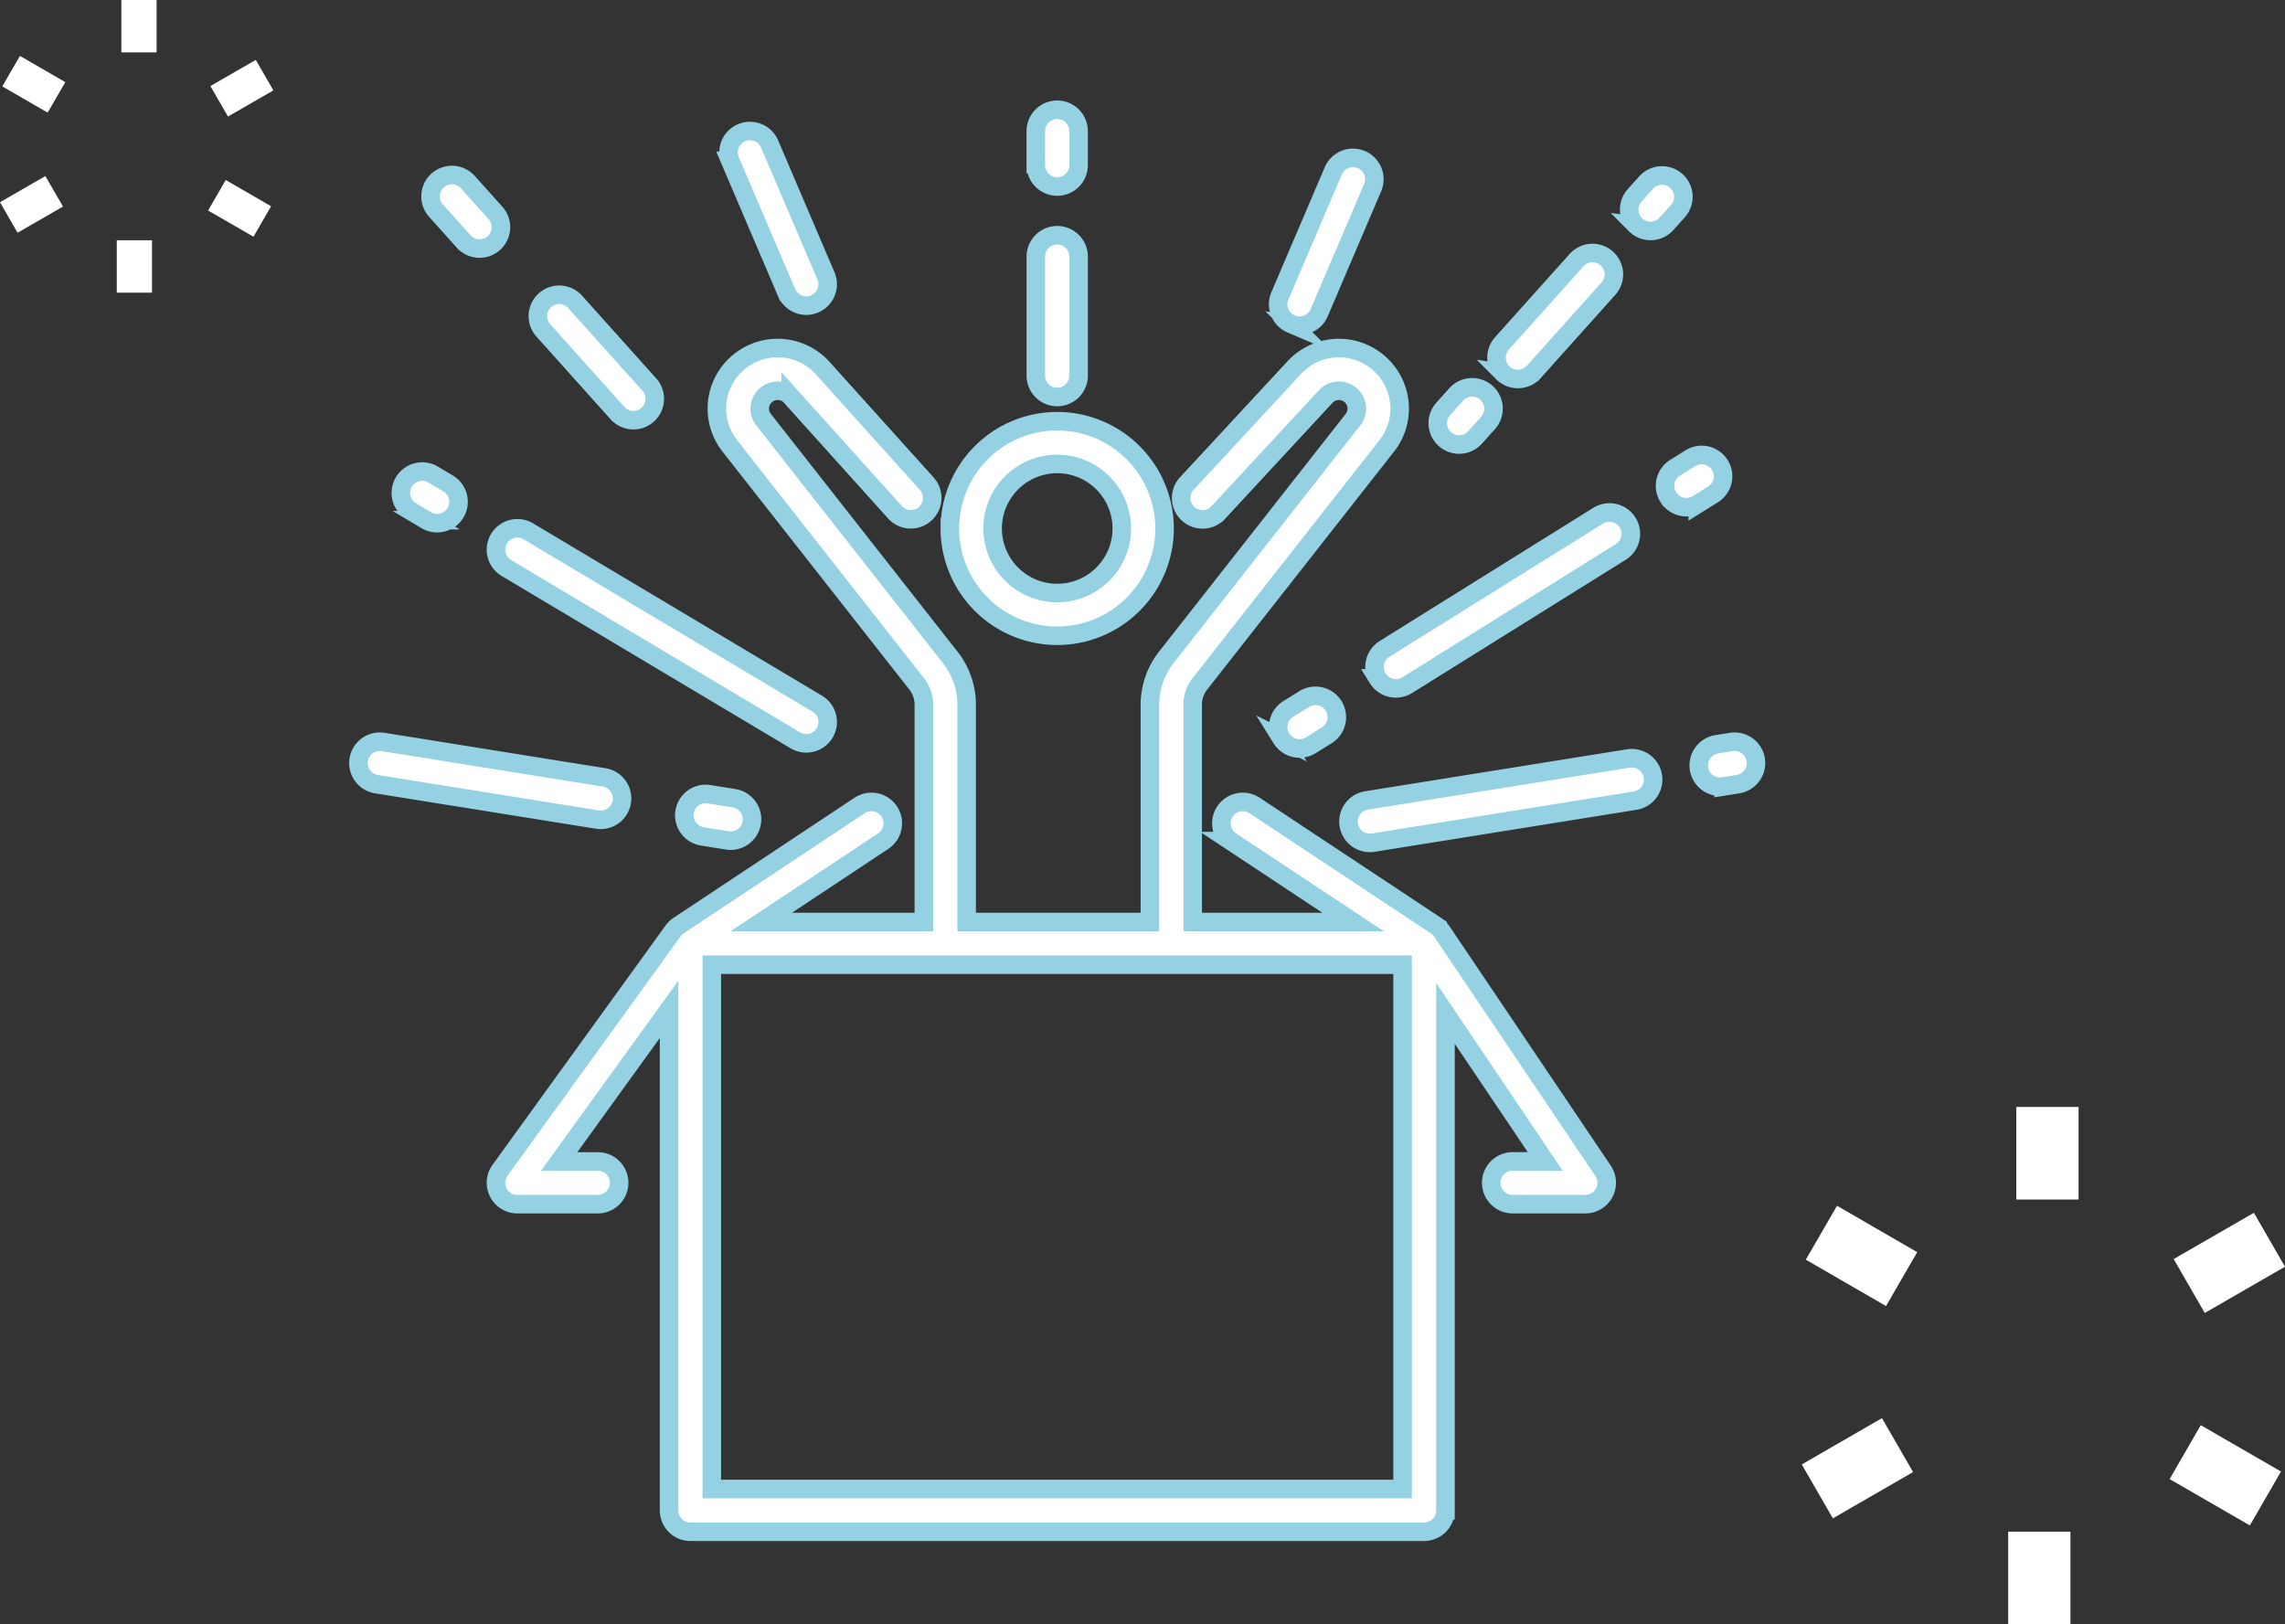 <svg xmlns="http://www.w3.org/2000/svg" width="369.761" height="262.871" viewBox="0 0 369.761 262.871"><rect x="0" y="0" width="369.761" height="262.871" fill="#333333" stroke="none"/><g transform="translate(-667 -3122.236)"><g transform="translate(958.562 3301.383)"><rect width="10.073" height="14.984" transform="translate(34.721)" fill="#fff"/><rect width="10.073" height="14.987" transform="matrix(0.501, -0.866, 0.866, 0.501, 0.658, 24.715)" fill="#fff"/><rect width="14.985" height="10.073" transform="translate(0 57.856) rotate(-29.99)" fill="#fff"/><rect width="10.073" height="14.991" transform="translate(33.405 68.734)" fill="#fff"/><rect width="10.072" height="14.994" transform="translate(59.528 60.225) rotate(-59.988)" fill="#fff"/><rect width="14.988" height="10.072" transform="translate(60.183 24.618) rotate(-29.97)" fill="#fff"/></g><g transform="translate(667 3122.236)"><rect width="5.699" height="8.477" transform="translate(19.641)" fill="#fff"/><rect width="5.698" height="8.478" transform="matrix(0.501, -0.866, 0.866, 0.501, 0.371, 13.982)" fill="#fff"/><rect width="8.477" height="5.699" transform="translate(-0.001 32.73) rotate(-29.99)" fill="#fff"/><rect width="5.699" height="8.481" transform="translate(18.897 38.884)" fill="#fff"/><rect width="5.698" height="8.482" transform="translate(33.675 34.07) rotate(-59.988)" fill="#fff"/><rect width="8.479" height="5.698" transform="translate(34.046 13.927) rotate(-29.97)" fill="#fff"/></g><path d="M-11004.272,230.133a3.459,3.459,0,0,1-3.459-3.459V145.6l-17.779,24.6h6.237a3.459,3.459,0,0,1,3.461,3.458,3.459,3.459,0,0,1-3.461,3.459h-13.006a3.461,3.461,0,0,1-3.081-1.885,3.457,3.457,0,0,1,.275-3.6l27.99-38.722a3.494,3.494,0,0,1,.974-.925l29.219-19.389a3.463,3.463,0,0,1,4.8.967,3.459,3.459,0,0,1-.969,4.795l-19.732,13.093h26.3V96.273a5.465,5.465,0,0,0-1.163-3.362l-30.219-38.489a9.755,9.755,0,0,1,.537-12.737,9.851,9.851,0,0,1,7.184-3.125h.009a9.855,9.855,0,0,1,7.186,3.138c.013.013.023.027.035.04l16.9,18.769a3.455,3.455,0,0,1-.258,4.883,3.461,3.461,0,0,1-4.887-.258l-16.874-18.745a2.868,2.868,0,0,0-2.106-.91h0a2.869,2.869,0,0,0-2.118.921,2.876,2.876,0,0,0-.158,3.756l30.219,38.488a12.418,12.418,0,0,1,2.64,7.632v35.179h29.655V96.273a12.423,12.423,0,0,1,2.639-7.632l30.219-38.488a2.875,2.875,0,0,0-.158-3.756,2.87,2.87,0,0,0-2.117-.921h0a2.866,2.866,0,0,0-2.12.925l-17.406,18.786a3.462,3.462,0,0,1-4.889.187,3.456,3.456,0,0,1-.188-4.887l17.407-18.787a9.859,9.859,0,0,1,7.188-3.14h.01a9.847,9.847,0,0,1,7.182,3.125,9.754,9.754,0,0,1,.539,12.737l-30.221,38.489a5.474,5.474,0,0,0-1.162,3.362v35.179h25.958l-19.767-13.092a3.454,3.454,0,0,1-.971-4.792,3.462,3.462,0,0,1,4.8-.973l29.308,19.413c.081.052.157.106.232.164a.086.086,0,0,0,.01.008l.019.014.021.017.008.005a3.445,3.445,0,0,1,.7.761l26.094,38.747a3.456,3.456,0,0,1,.185,3.556,3.462,3.462,0,0,1-3.054,1.834h-11.768a3.46,3.46,0,0,1-3.462-3.459,3.46,3.46,0,0,1,3.462-3.458h5.266l-16.135-23.957v80.433a3.459,3.459,0,0,1-3.459,3.459Zm3.462-6.916h111.778v-84.85h-111.778Zm103.065-107.477a3.459,3.459,0,0,1,2.869-3.963l42.379-6.793a3.462,3.462,0,0,1,3.965,2.866,3.459,3.459,0,0,1-2.868,3.962l-42.38,6.795a3.515,3.515,0,0,1-.553.044A3.46,3.46,0,0,1-10897.745,115.739Zm-100.572,2.505-4.032-.647a3.458,3.458,0,0,1-2.868-3.962,3.459,3.459,0,0,1,3.965-2.866l4.03.646a3.459,3.459,0,0,1,2.869,3.963,3.46,3.46,0,0,1-3.412,2.91A3.5,3.5,0,0,1-10998.317,118.245Zm-21.034-3.373-35.735-5.729a3.458,3.458,0,0,1-2.868-3.962,3.46,3.46,0,0,1,3.966-2.866l35.733,5.729a3.456,3.456,0,0,1,2.868,3.962,3.459,3.459,0,0,1-3.412,2.911A3.378,3.378,0,0,1-11019.352,114.872Zm178.287-8.22a3.459,3.459,0,0,1,2.869-3.962l2.341-.375a3.461,3.461,0,0,1,3.966,2.866,3.459,3.459,0,0,1-2.869,3.962l-2.341.376a3.546,3.546,0,0,1-.554.044A3.461,3.461,0,0,1-10841.064,106.652Zm-67.574-4.912a3.458,3.458,0,0,1,1.1-4.765l2.573-1.6a3.462,3.462,0,0,1,4.768,1.1,3.456,3.456,0,0,1-1.1,4.764l-2.573,1.606a3.46,3.46,0,0,1-1.828.525A3.458,3.458,0,0,1-10908.639,101.739Zm-78.661.312-46.753-27.889a3.456,3.456,0,0,1-1.2-4.741,3.461,3.461,0,0,1,4.746-1.2l46.753,27.888a3.456,3.456,0,0,1,1.2,4.742,3.462,3.462,0,0,1-2.976,1.687A3.451,3.451,0,0,1-10987.3,102.051Zm94.25-10.035a3.455,3.455,0,0,1,1.1-4.764l34.563-21.556a3.463,3.463,0,0,1,4.769,1.1,3.458,3.458,0,0,1-1.1,4.764l-34.562,21.555a3.44,3.44,0,0,1-1.828.526A3.46,3.46,0,0,1-10893.05,92.017Zm-69.246-24.252a17.387,17.387,0,0,1,17.375-17.362,17.388,17.388,0,0,1,17.374,17.362,17.388,17.388,0,0,1-17.374,17.363A17.388,17.388,0,0,1-10962.3,67.764Zm6.921,0a10.461,10.461,0,0,0,10.454,10.447,10.462,10.462,0,0,0,10.453-10.447,10.461,10.461,0,0,0-10.453-10.445A10.461,10.461,0,0,0-10955.375,67.764Zm-91.657-1.344-2.417-1.442a3.455,3.455,0,0,1-1.2-4.741,3.46,3.46,0,0,1,4.745-1.2l2.416,1.441a3.458,3.458,0,0,1,1.2,4.742,3.458,3.458,0,0,1-2.975,1.685A3.443,3.443,0,0,1-11047.032,66.421Zm201-3.729a3.452,3.452,0,0,1,1.1-4.765l2.467-1.539a3.461,3.461,0,0,1,4.767,1.1,3.453,3.453,0,0,1-1.1,4.764l-2.469,1.539a3.441,3.441,0,0,1-1.828.525A3.455,3.455,0,0,1-10846.028,62.692Zm-36.156-9.394a3.455,3.455,0,0,1-.27-4.883l2.1-2.348a3.462,3.462,0,0,1,4.887-.269,3.456,3.456,0,0,1,.271,4.882l-2.106,2.349a3.452,3.452,0,0,1-2.579,1.152A3.448,3.448,0,0,1-10882.185,53.3Zm-133.894-4.21-12-13.385a3.456,3.456,0,0,1,.271-4.883,3.46,3.46,0,0,1,4.885.27l12,13.383a3.458,3.458,0,0,1-.271,4.883,3.443,3.443,0,0,1-2.307.882A3.455,3.455,0,0,1-11016.078,49.088Zm67.7-6.06V23.766a3.458,3.458,0,0,1,3.461-3.458,3.458,3.458,0,0,1,3.459,3.458V43.028a3.459,3.459,0,0,1-3.459,3.458A3.458,3.458,0,0,1-10948.382,43.028Zm75.7-.338a3.456,3.456,0,0,1-.269-4.883l12.072-13.472a3.461,3.461,0,0,1,4.886-.269,3.456,3.456,0,0,1,.27,4.883l-12.074,13.472a3.451,3.451,0,0,1-2.577,1.15A3.449,3.449,0,0,1-10872.678,42.69Zm-34.385-8.027a3.457,3.457,0,0,1-1.822-4.539l8.643-20.238a3.465,3.465,0,0,1,4.544-1.823,3.459,3.459,0,0,1,1.823,4.537l-8.645,20.24a3.463,3.463,0,0,1-3.187,2.1A3.45,3.45,0,0,1-10907.062,34.663Zm-81.646-5.063-9.116-21.343A3.459,3.459,0,0,1-10996,3.719a3.461,3.461,0,0,1,4.541,1.823l9.116,21.343a3.456,3.456,0,0,1-1.825,4.537,3.448,3.448,0,0,1-1.356.279A3.463,3.463,0,0,1-10988.708,29.6Zm-52.263-8.288-4.47-4.987a3.456,3.456,0,0,1,.269-4.883,3.463,3.463,0,0,1,4.888.269l4.469,4.987a3.457,3.457,0,0,1-.269,4.883,3.451,3.451,0,0,1-2.308.882A3.449,3.449,0,0,1-11040.971,21.312Zm189.763-2.58a3.458,3.458,0,0,1-.268-4.883l1.851-2.065a3.462,3.462,0,0,1,4.887-.269,3.456,3.456,0,0,1,.269,4.883l-1.852,2.065a3.453,3.453,0,0,1-2.578,1.152A3.451,3.451,0,0,1-10851.208,18.732Zm-97.174-9.767V3.458A3.458,3.458,0,0,1-10944.921,0a3.459,3.459,0,0,1,3.459,3.458V8.965a3.459,3.459,0,0,1-3.459,3.459A3.459,3.459,0,0,1-10948.382,8.965Z" transform="translate(11783 3140)" fill="#fff" stroke="#93d1e3" stroke-miterlimit="10" stroke-width="3"/></g></svg>